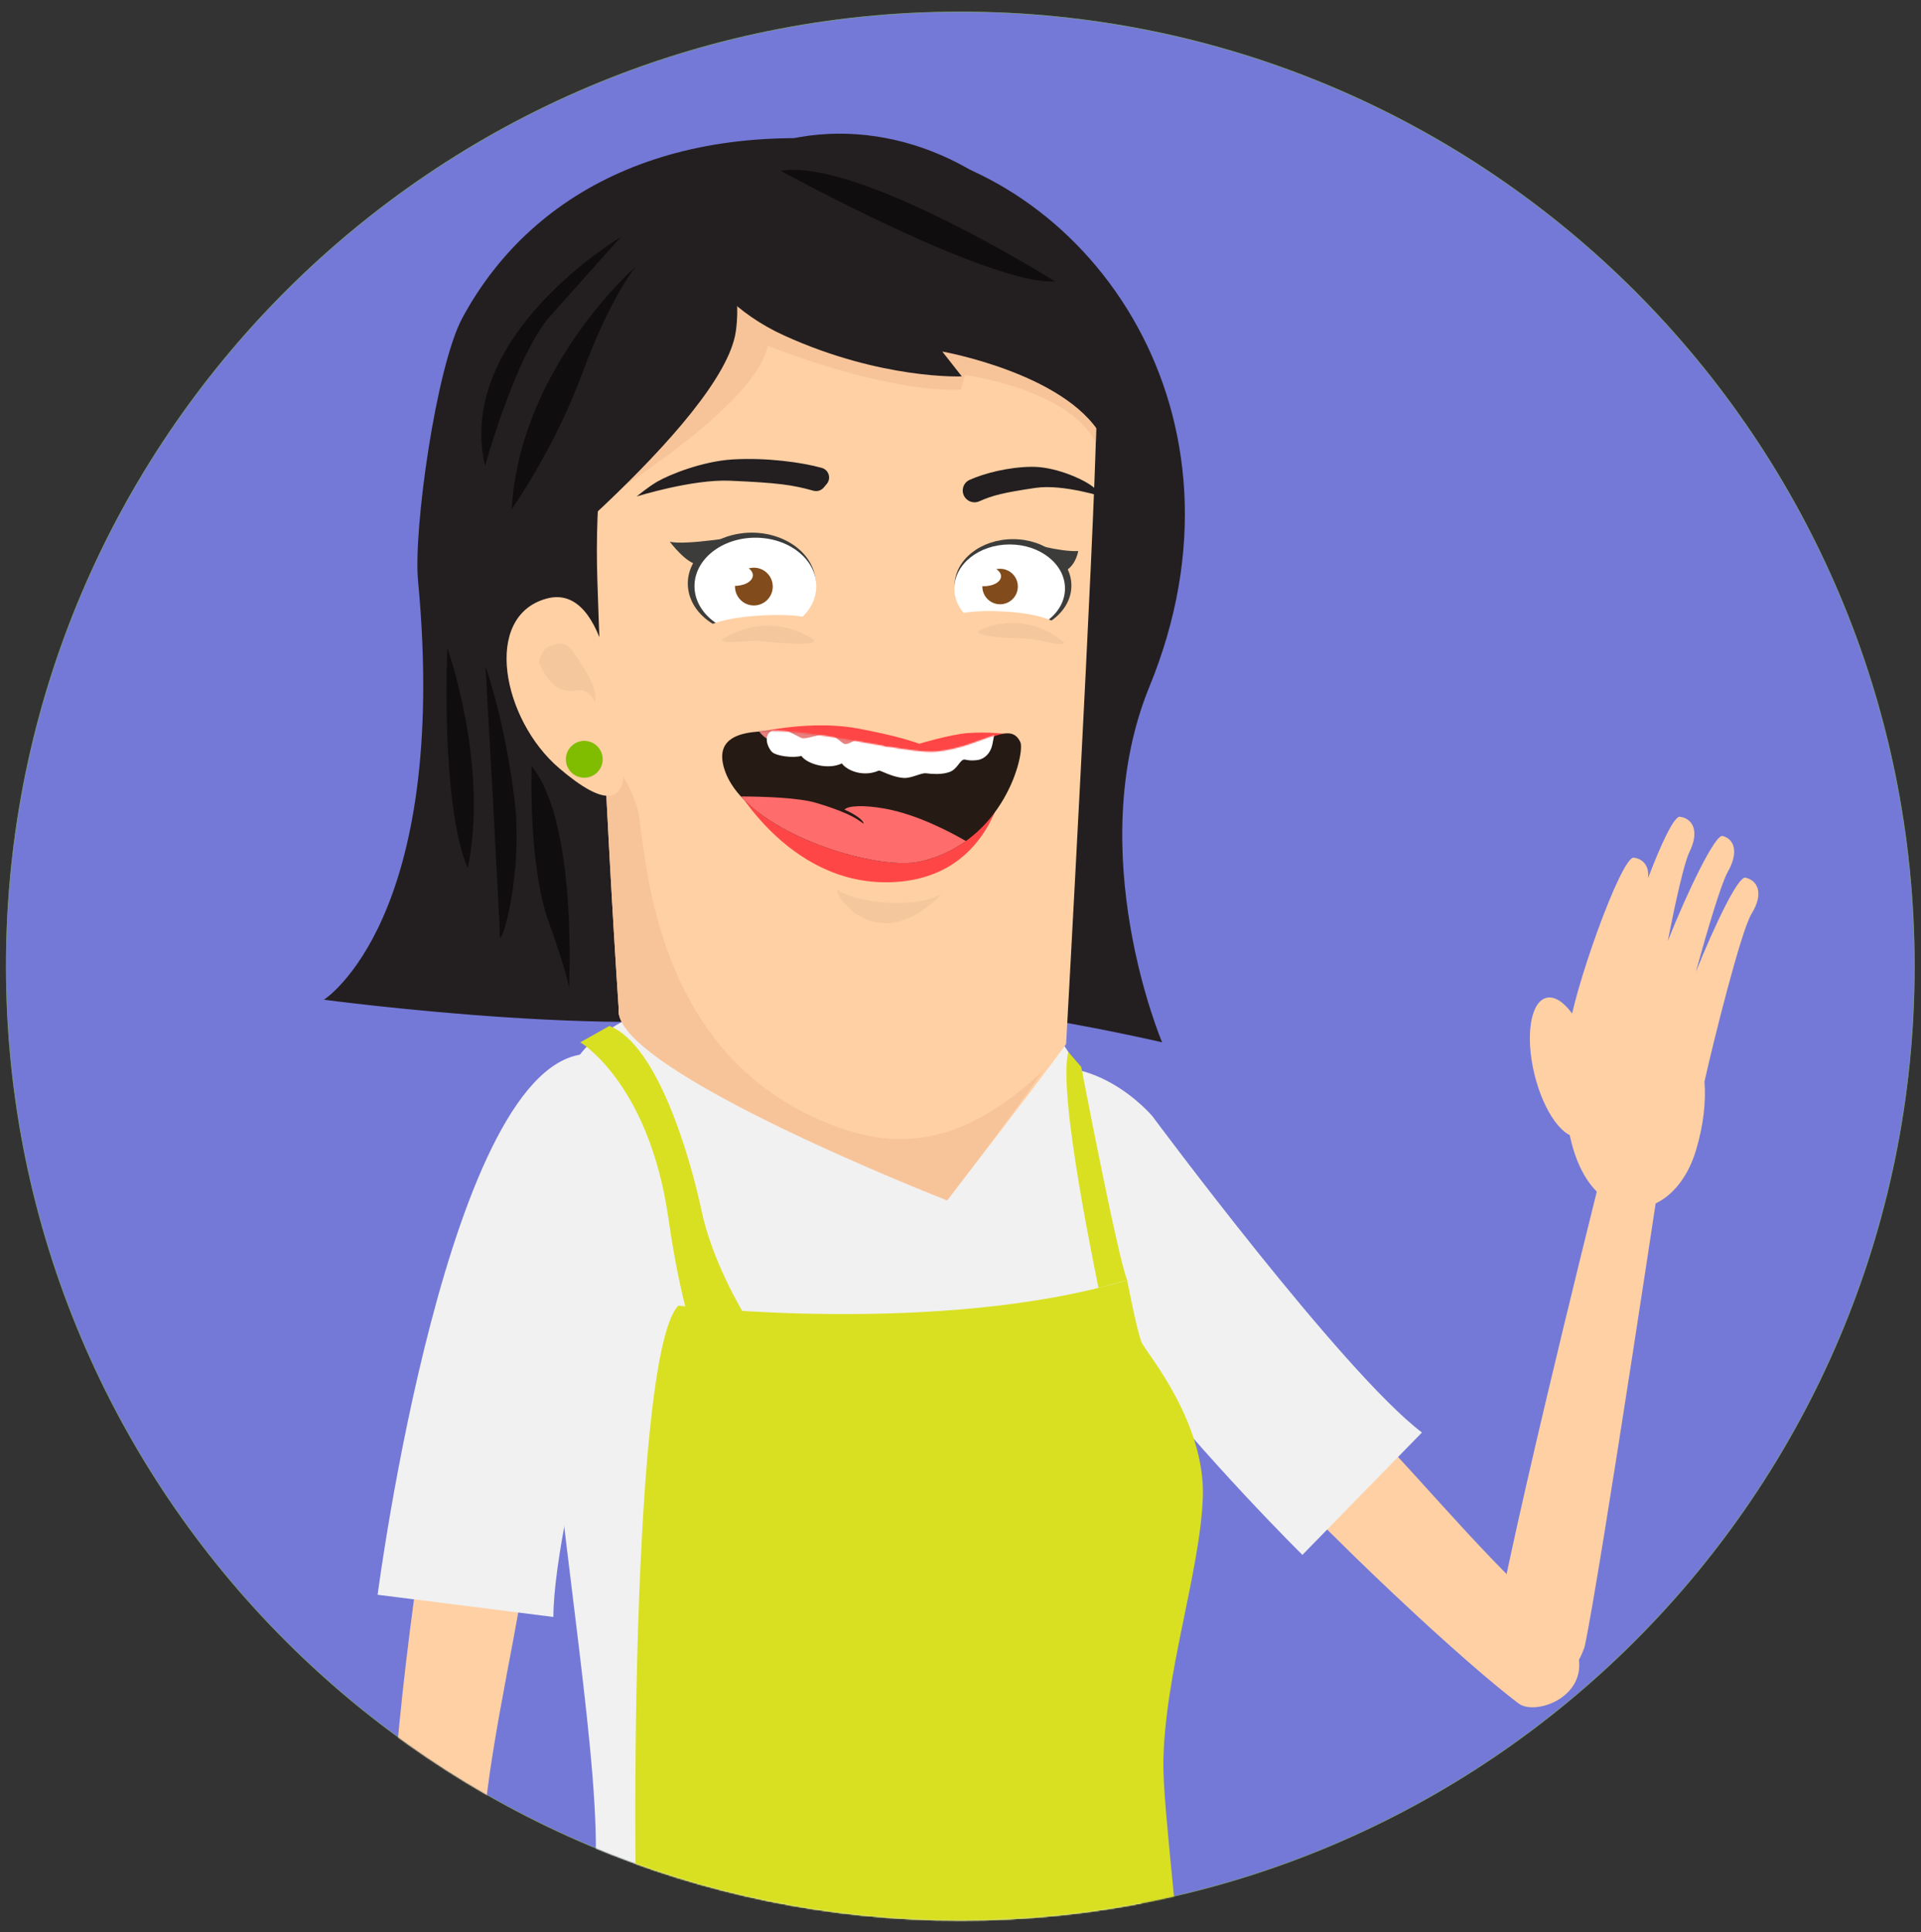 <svg width="1573" height="1582" viewBox="0 0 1573 1582" fill="none" xmlns="http://www.w3.org/2000/svg">
<rect x="0" y="0" width="1573" height="1582" fill="#333333" stroke="none"/>
<path d="M786.34 1572.43C1217.93 1572.43 1567.81 1222.55 1567.81 790.96C1567.81 359.366 1217.93 9.49 786.34 9.49C354.746 9.49 4.87 359.366 4.87 790.96C4.87 1222.55 354.746 1572.43 786.34 1572.43Z" fill="#7FB428"/>
<mask id="mask0_229_3740" style="mask-type:luminance" maskUnits="userSpaceOnUse" x="4" y="9" width="1564" height="1564">
<path d="M786.34 1572.43C1217.93 1572.43 1567.81 1222.55 1567.81 790.96C1567.81 359.366 1217.93 9.49 786.34 9.49C354.746 9.49 4.87 359.366 4.87 790.96C4.87 1222.55 354.746 1572.43 786.34 1572.43Z" fill="white"/>
</mask>
<g mask="url(#mask0_229_3740)">
<path d="M786.34 1572.43C1217.93 1572.43 1567.81 1222.55 1567.81 790.96C1567.81 359.366 1217.93 9.49 786.34 9.49C354.746 9.49 4.87 359.366 4.87 790.96C4.87 1222.55 354.746 1572.43 786.34 1572.43Z" fill="#7479D7"/>
</g>
<mask id="mask1_229_3740" style="mask-type:luminance" maskUnits="userSpaceOnUse" x="4" y="9" width="1564" height="1564">
<path d="M786.34 1572.43C1217.93 1572.43 1567.81 1222.55 1567.81 790.96C1567.81 359.366 1217.93 9.49 786.34 9.49C354.746 9.49 4.87 359.366 4.87 790.96C4.87 1222.55 354.746 1572.43 786.34 1572.43Z" fill="white"/>
</mask>
<g mask="url(#mask1_229_3740)">
<path d="M860.15 905.8C904.38 847.39 950.77 996.36 1127.85 1175.03C1162.92 1210.41 1235.14 1297.49 1278.33 1328.88C1320.87 1381.74 1260.07 1407.1 1243.58 1394.77C1164.35 1335.5 796.57 989.76 860.15 905.8Z" fill="#FFD0A4"/>
<path d="M1224.86 1332.08C1248.66 1207.68 1317.86 934.419 1317.86 934.419L1366.29 915.27C1366.29 915.27 1310.22 1289.71 1297.58 1348.19C1278.82 1403.58 1214.25 1388.1 1224.86 1332.08Z" fill="#FFD0A4"/>
<path d="M943.79 914.079C943.79 914.079 1099.06 1123.4 1164.36 1172.85L1066.47 1273.04C1066.47 1273.04 759.15 970.609 826.62 881.509C892.5 852.159 943.79 914.079 943.79 914.079Z" fill="#F1F1F1"/>
<g opacity="0.29">
<path d="M404.39 914.189C404.14 914.139 403.89 914.079 403.64 914.029C403.89 914.079 404.14 914.129 404.39 914.189Z" fill="url(#paint0_linear_229_3740)"/>
</g>
<path d="M965.79 1731.1C965.79 1731.1 894.47 1786.29 676.03 1786.29C457.59 1786.29 429.5 1736.97 429.5 1736.97C429.5 1736.97 433.86 1664.58 479.88 1570.33C523.48 1481.03 370.21 921.17 492.28 847.53C492.28 847.53 558.6 793.43 709.77 793.43C860.94 793.43 882.91 878.53 882.91 878.53C886.32 946.9 930.23 1041.7 932.11 1106C980.57 1176.15 994.9 1252.41 935.91 1323.41C907.72 1529.59 965.79 1731.1 965.79 1731.1Z" fill="#F1F1F1"/>
<path d="M951.59 853.379C951.59 853.379 885.56 697.909 941.32 561.879C1032.19 340.159 894.58 144.829 727.6 119.169C560.62 93.509 437.55 151.149 378.66 260.199C357.11 300.109 338.39 433.799 342.31 475.379C368.48 753.079 265.25 818.499 265.25 818.499C265.25 818.499 540.03 855.199 642.61 824.319C723.29 800.019 951.59 853.379 951.59 853.379Z" fill="#231F20"/>
<path d="M397.56 545.879C397.56 545.879 409.19 750.879 409.19 765.419C409.19 779.959 429.54 715.989 420.82 650.559C412.1 585.129 397.56 545.879 397.56 545.879Z" fill="#0F0D0E"/>
<path d="M366.31 530.619C366.31 530.619 360.49 657.829 383.03 710.899C400.47 625.849 366.31 530.619 366.31 530.619Z" fill="#0F0D0E"/>
<path d="M435.37 627.299C435.37 627.299 432.46 707.989 449.18 754.509C465.9 801.029 465.9 809.029 465.9 809.029C465.9 809.029 473.17 673.829 435.37 627.299Z" fill="#0F0D0E"/>
<path d="M872.98 854.83C840.99 898.45 775.57 982.78 775.57 982.78C775.57 982.78 499.87 875.25 506.6 825.75C506.6 825.75 494.97 655.65 489.15 475.36C484.85 342 513.87 171.5 663.62 171.5C813.37 171.5 900.2 203.61 897.7 345.97C896.04 439.58 872.98 854.83 872.98 854.83Z" fill="#FFD0A4"/>
<path d="M676.95 396.269C680.8 391.709 678.68 384.689 672.93 383.089C656.21 378.429 627.41 374.539 600.02 376.149C575.3 377.599 548.16 388.569 538.23 394.319C530.82 398.609 521.34 406.479 521.34 406.479C521.34 406.479 566.7 392.239 597.84 393.589C637.22 395.299 648.87 396.989 666.03 401.769C669.11 402.629 672.44 401.619 674.5 399.169L676.95 396.269Z" fill="#231F20"/>
<path d="M790.26 407.399C786.57 402.449 788.4 395.349 794.05 392.849C806.19 387.459 825.83 382.339 844.95 382.189C863.22 382.049 884.04 391.229 891.81 396.329C897.6 400.129 905.21 407.359 905.21 407.359C905.21 407.359 870.74 396.089 847.99 399.439C821.9 403.279 812.55 405.639 801.93 410.419C797.81 412.269 792.96 411.009 790.26 407.399Z" fill="#231F20"/>
<path d="M563.99 484.93C568.98 507.58 596.11 522.72 624.59 518.75C653.07 514.78 672.11 493.21 667.13 470.56C662.15 447.91 635.01 432.77 606.53 436.74C595.85 438.23 586.5 442.19 579.24 447.76C567.14 457.05 560.87 470.78 563.99 484.93Z" fill="#3C3C3A"/>
<path d="M618.55 519.54C646.093 519.54 668.42 501.788 668.42 479.89C668.42 457.992 646.093 440.24 618.55 440.24C591.008 440.24 568.68 457.992 568.68 479.89C568.68 501.788 591.008 519.54 618.55 519.54Z" fill="white"/>
<path d="M610.96 438.34C610.96 438.34 560.17 446.95 548.42 443.46C548.42 443.46 562.28 462.17 572.23 462.28C580.91 441.81 610.96 438.34 610.96 438.34Z" fill="#3C3C3A"/>
<path d="M676.08 513.809L677.33 540.029L569.19 545.179L568.01 520.369C568.01 520.369 576.01 506.149 625.17 503.799C674.32 501.459 676.08 513.809 676.08 513.809Z" fill="#FFD0A4"/>
<g opacity="0.05">
<path d="M590.8 523.75C594.08 528.15 611.11 523.45 625.47 525.03C640.18 526.65 669.35 529.46 666.32 523.85C666.32 523.84 632.51 497.8 590.8 523.75Z" fill="#1C1C1B"/>
</g>
<path d="M617.31 495.709C625.848 495.709 632.77 488.787 632.77 480.249C632.77 471.711 625.848 464.789 617.31 464.789C608.772 464.789 601.85 471.711 601.85 480.249C601.85 488.787 608.772 495.709 617.31 495.709Z" fill="#814B1B"/>
<path d="M616.466 471.15C616.613 466.187 609.813 461.96 601.278 461.708C592.743 461.456 585.705 465.275 585.559 470.238C585.412 475.201 592.212 479.429 600.747 479.681C609.282 479.933 616.32 476.113 616.466 471.15Z" fill="white"/>
<path d="M829.49 517.47C855.9 517.47 877.31 500.448 877.31 479.45C877.31 458.452 855.9 441.43 829.49 441.43C803.08 441.43 781.67 458.452 781.67 479.45C781.67 500.448 803.08 517.47 829.49 517.47Z" fill="#3C3C3A"/>
<path d="M826.76 517.81C851.778 517.81 872.06 501.683 872.06 481.79C872.06 461.896 851.778 445.77 826.76 445.77C801.741 445.77 781.46 461.896 781.46 481.79C781.46 501.683 801.741 517.81 826.76 517.81Z" fill="white"/>
<path d="M841.35 444.141C841.35 444.141 867.73 452.021 882.89 451.161C882.89 451.161 881.21 462.561 872.31 467.501C867.05 449.181 841.35 444.141 841.35 444.141Z" fill="#3C3C3A"/>
<path d="M773.44 509.789L772.39 533.609L870.65 537.929L871.64 515.389C871.64 515.389 864.32 502.499 819.66 500.529C775 498.559 773.44 509.789 773.44 509.789Z" fill="#FFD0A4"/>
<g opacity="0.05">
<path d="M871.68 526.28C868.05 529.95 852.82 523.34 839.25 522.93C825.35 522.51 797.83 521.3 801.38 516.47C801.38 516.47 836.26 496.67 871.68 526.28Z" fill="#1C1C1B"/>
</g>
<path d="M818.92 494.74C826.945 494.74 833.45 488.234 833.45 480.21C833.45 472.185 826.945 465.68 818.92 465.68C810.895 465.68 804.39 472.185 804.39 480.21C804.39 488.234 810.895 494.74 818.92 494.74Z" fill="#814B1B"/>
<path d="M819.68 471.944C819.818 467.279 813.427 463.305 805.406 463.069C797.384 462.832 790.77 466.422 790.632 471.087C790.494 475.752 796.886 479.725 804.907 479.962C812.928 480.199 819.543 476.609 819.68 471.944Z" fill="white"/>
<path d="M808.29 84.58C806.37 84.3 805.31 84.1 805.31 84.1C805.31 84.1 806.4 84.27 808.29 84.58Z" fill="#808080"/>
<path d="M702.7 121.75C659.27 118.44 475.09 284.26 485.21 414.62C524.51 390.03 620.09 326.31 628.73 283.1C628.73 283.1 722.51 321.26 786.84 319.08L790.11 307.09C790.11 307.09 875.21 318.34 897.29 362.47C897.48 356.23 897.62 350.68 897.7 345.98C900.21 203.62 746.13 125.07 702.7 121.75Z" fill="#F7C49A"/>
<path d="M597.53 636.269C597.53 636.269 643.04 725.389 729.83 722.299C816.61 719.209 823.69 631.359 823.69 631.359C823.69 631.359 802.26 696.679 721.56 694.739C640.86 692.799 597.53 636.269 597.53 636.269Z" fill="#FF4646"/>
<path d="M608.43 602.419C608.43 602.419 657.81 588.309 701.9 596.349C736.99 602.739 752.73 608.95 752.73 608.95C752.73 608.95 777.78 601.35 792.41 600.2C808.57 598.92 826.06 601.099 826.06 601.099C826.06 601.099 773.42 636.08 745.14 635.4C716.87 634.71 608.43 602.419 608.43 602.419Z" fill="#FF4646"/>
<g opacity="0.05">
<path d="M771.49 731.42C753 744.11 700.81 740.13 685.19 728.09C685.21 737.69 721.89 783.44 771.49 731.42Z" fill="#1C1C1B"/>
</g>
<path d="M835.5 607.6C826.52 588.46 804.08 613.08 767.13 616.82C730.18 620.58 580.74 568.98 591.95 625.1C602.65 678.58 715.48 713.85 753.17 705.42C822.67 689.87 839.58 616.22 835.5 607.6Z" fill="#261B14"/>
<path d="M606.67 652.09C625.67 652.17 654.05 653.08 668.35 657.37C699.5 666.72 703.08 672.05 707.15 674.34C707.21 671.91 701.25 667.15 691.51 662.84C694.31 659.71 707.09 658.86 725.02 662.14C750.97 666.88 777.98 681.09 790.95 688.6C780.57 696.07 768.09 702.09 753.18 705.43C722.28 712.34 640.9 689.87 606.67 652.09Z" fill="#FF6C6C"/>
<mask id="mask2_229_3740" style="mask-type:luminance" maskUnits="userSpaceOnUse" x="591" y="598" width="245" height="52">
<path d="M835.5 607.6C826.52 588.46 804.13 611.56 767.18 615.3C730.23 619.06 580.74 568.99 591.95 625.11C591.95 625.11 678.08 651.32 738.4 649.01C811 646.23 839.58 616.22 835.5 607.6Z" fill="white"/>
</mask>
<g mask="url(#mask2_229_3740)">
<path d="M764.29 608.719C786.37 606.479 802.79 597.219 814.71 594.299C815.14 596.939 814.78 599.069 811.68 601.099C804.8 605.559 785.6 614.769 768.36 615.459C751.13 616.149 652.31 614.429 636.91 608.979C630.55 606.729 622.89 603.669 617.8 592.489C657.8 588.299 740.56 611.139 764.29 608.719Z" fill="#E8807E"/>
<path d="M814.57 598.399C814.57 598.399 813.06 608.759 811.92 611.969C810.04 617.259 806.81 620.159 802.93 621.659C800.74 622.519 795.05 623.099 790.38 621.949C786.52 620.989 784.76 628.379 779.14 631.329C772.76 634.669 762.46 633.649 758.3 633.129C754.22 632.609 746.24 637.419 739.85 636.939C729.64 636.179 720.9 630.309 719.41 630.969C707.21 636.349 693.84 631.169 689.35 625.069C677.59 630.619 660.76 625.429 656.18 618.879C649.71 620.809 635.77 619.089 632.2 615.709C629.01 612.669 622.78 600.239 635.56 596.659C640.58 595.259 652.81 602.769 656.24 604.219C659.63 605.679 670.98 600.879 675.53 601.219C685.36 601.879 688.16 608.229 691.64 609.059C695.16 609.919 699.13 605.359 704.79 605.019C720.45 604.099 722.04 611.119 725.61 611.359C729.19 611.579 737.01 609.459 741.4 608.869C749.16 607.819 758.68 613.599 761.36 613.749C763.69 613.899 768.97 609.439 776.43 608.589C780.93 608.089 787.48 611.309 789.78 610.129C794.54 607.619 798.63 597.139 814.57 598.399Z" fill="white"/>
</g>
<path d="M552.04 165.689C552.04 165.689 562.22 238.379 642.18 274.729C722.14 311.079 787.57 308.169 787.57 308.169L771.58 287.819C771.58 287.819 871.46 305.499 901.48 356.269C929.69 163.149 694.16 27.939 552.04 165.689Z" fill="#231F20"/>
<path d="M552.04 165.689C552.04 165.689 431.73 173.689 394.66 281.269C357.59 388.849 396.11 499.349 396.11 499.349C396.11 499.349 592.38 345.249 602.56 271.099C612.74 196.949 552.04 165.689 552.04 165.689Z" fill="#231F20"/>
<path d="M508.42 194.039C508.42 194.039 372.12 274.729 397.2 381.589C397.2 381.589 422.06 290.829 450.63 258.739C480.07 225.669 508.42 194.039 508.42 194.039Z" fill="#0F0D0E"/>
<path d="M520.42 218.4C520.42 218.4 425.55 301.27 419.01 416.86C419.01 416.86 453.9 367.79 476.8 305.64C499.7 243.48 520.42 218.4 520.42 218.4Z" fill="#0F0D0E"/>
<path d="M639.27 139.89C639.27 139.89 810.46 233.67 863.89 230.39C863.9 230.39 702.52 128.98 639.27 139.89Z" fill="#0F0D0E"/>
<path d="M666.81 914.949C531.81 852.949 529.14 695.629 522.6 665.099C518.22 644.669 503.78 624.609 494.68 613.539C500.32 733.839 506.6 825.749 506.6 825.749C499.87 875.249 775.57 982.779 775.57 982.779C775.57 982.779 823.68 920.269 854.27 876.569C781.81 944.949 724.52 941.449 666.81 914.949Z" fill="#F7C49A"/>
<path d="M457.65 628.77C411.48 589.17 394.79 504.8 447.31 490.16C499.83 475.52 504.96 594.11 504.96 594.11C504.96 594.11 535.62 695.65 457.65 628.77Z" fill="#FFD0A4"/>
<path opacity="0.05" d="M487.38 574.72C487.38 574.72 482.68 564.4 473.97 565.01C465.27 565.62 453.72 570.04 441.5 542.78C441.5 542.78 441.94 533.21 449.53 529.4C457.11 525.6 463.97 525.16 470.22 534.95C476.47 544.76 489.75 561.91 487.38 574.72Z" fill="#1C1C1B"/>
<path d="M478.44 636.75C486.768 636.75 493.52 629.998 493.52 621.67C493.52 613.341 486.768 606.59 478.44 606.59C470.111 606.59 463.36 613.341 463.36 621.67C463.36 629.998 470.111 636.75 478.44 636.75Z" fill="#80BC00"/>
<path d="M483.44 905.738C559.31 905.738 465.33 1037.18 428.52 1295.09C421.23 1346.17 394.49 1460.24 395.57 1515.52C378.53 1583.69 319.57 1549.35 319.44 1528.02C318.85 1425.56 374.37 905.738 483.44 905.738Z" fill="#FFD0A4"/>
<path d="M395.58 1515.52C420.58 1644.29 459.21 1933.65 459.21 1933.65L420.01 1970.7C420.01 1970.7 329.8 1589.11 319.45 1528.01C316.17 1467.54 384.21 1457.57 395.58 1515.52Z" fill="#FFD0A4"/>
<path d="M528.89 979.979C528.89 979.979 453.14 1239.04 453.14 1323.88L309.22 1305.7C309.22 1305.7 366.79 862.879 482.54 862.879C547.96 898.919 528.89 979.979 528.89 979.979Z" fill="#F1F1F1"/>
<path d="M1395.71 885.48C1396.95 902.12 1394.98 920.91 1388.83 941.53C1364.42 1023.31 1261.35 1005.88 1285.39 845.93L1284.61 845.16C1287.34 814.11 1327.51 700.8 1337.84 702.2C1345.46 703.24 1350.69 709.06 1349.47 719.04C1360.13 690.96 1370.9 668.07 1375.58 668.71C1385.91 670.11 1391.93 680.25 1383.32 697.71C1379.1 706.25 1371.93 738.53 1365.64 770.48C1381.95 729.57 1404.42 682.99 1410.49 684.46C1419.74 686.7 1424.23 697.28 1414.72 713.95C1409.52 723.07 1398.1 761.34 1388.58 795.87C1404.4 756.69 1423.31 717.18 1429.25 718.56C1439.41 720.92 1444.46 731.57 1434.25 748.15C1425.57 762.24 1403.14 852.27 1395.71 885.48Z" fill="#FFD0A4"/>
<path d="M1293.96 930.621C1307.04 927.44 1311.45 899.417 1303.81 868.031C1296.18 836.646 1279.39 813.782 1266.31 816.964C1253.23 820.145 1248.82 848.168 1256.46 879.554C1264.09 910.939 1280.89 933.803 1293.96 930.621Z" fill="#FFD0A4"/>
</g>
<mask id="mask3_229_3740" style="mask-type:luminance" maskUnits="userSpaceOnUse" x="4" y="9" width="1564" height="1564">
<path d="M786.34 1572.43C1217.93 1572.43 1567.81 1222.55 1567.81 790.96C1567.81 359.366 1217.93 9.49 786.34 9.49C354.746 9.49 4.87 359.366 4.87 790.96C4.87 1222.55 354.746 1572.43 786.34 1572.43Z" fill="white"/>
</mask>
<g mask="url(#mask3_229_3740)">
<path d="M555.4 1069C555.4 1069 769.07 1094.23 922.95 1048.07C922.95 1048.07 931.32 1091.99 935.16 1099.82C939 1107.65 987.13 1164.53 984.94 1225.79C982.75 1287.05 953.09 1372.37 952.61 1444.57C952.13 1516.77 1010.8 1888.82 973.14 2157.79C973.14 2157.79 752.17 2151.23 689.46 2166.54C626.75 2181.85 527.57 2197.59 499.01 2162.89C499.01 2162.89 531.87 1691.06 524.68 1648.03C517.48 1605 513.83 1112.75 555.4 1069Z" fill="#D9E021"/>
</g>
<mask id="mask4_229_3740" style="mask-type:luminance" maskUnits="userSpaceOnUse" x="4" y="9" width="1564" height="1564">
<path d="M786.34 1572.43C1217.93 1572.43 1567.81 1222.55 1567.81 790.96C1567.81 359.366 1217.93 9.49 786.34 9.49C354.746 9.49 4.87 359.366 4.87 790.96C4.87 1222.55 354.746 1572.43 786.34 1572.43Z" fill="white"/>
</mask>
<g mask="url(#mask4_229_3740)">
<path d="M607.8 1073.33C607.8 1073.33 583.12 1032.54 574.37 990.97C565.62 949.4 538.86 855.33 499 840.01L475.19 853.38C475.19 853.38 531.49 886.68 547.39 997.89C559.2 1080.49 575.1 1112.75 575.1 1112.75L607.8 1073.33Z" fill="#D9E021"/>
</g>
<mask id="mask5_229_3740" style="mask-type:luminance" maskUnits="userSpaceOnUse" x="4" y="9" width="1564" height="1564">
<path d="M786.34 1572.43C1217.93 1572.43 1567.81 1222.55 1567.81 790.96C1567.81 359.366 1217.93 9.49 786.34 9.49C354.746 9.49 4.87 359.366 4.87 790.96C4.87 1222.55 354.746 1572.43 786.34 1572.43Z" fill="white"/>
</mask>
<g mask="url(#mask5_229_3740)">
<path d="M899.45 1054.47C899.87 1054.37 865.63 897.12 874.79 861.27L885.41 873.609C885.41 873.609 914.94 1028.22 922.96 1048.06L899.45 1054.47Z" fill="#D9E021"/>
</g>
<mask id="mask6_229_3740" style="mask-type:luminance" maskUnits="userSpaceOnUse" x="4" y="9" width="1564" height="1564">
<path d="M786.34 1572.43C1217.93 1572.43 1567.81 1222.55 1567.81 790.96C1567.81 359.366 1217.93 9.49 786.34 9.49C354.746 9.49 4.87 359.366 4.87 790.96C4.87 1222.55 354.746 1572.43 786.34 1572.43Z" fill="white"/>
</mask>
<g mask="url(#mask6_229_3740)">
<path d="M446.06 1518.95C446.06 1518.95 420.54 1524.78 403.03 1513.12L400.11 1555.81C400.11 1555.81 427.09 1563.44 450.43 1564.17L446.06 1518.95Z" fill="#D9E021"/>
</g>
<defs>
<linearGradient id="paint0_linear_229_3740" x1="404.394" y1="914.109" x2="403.645" y2="914.109" gradientUnits="userSpaceOnUse">
<stop stop-color="#D1AB26"/>
<stop offset="1" stop-color="#D1AB26" stop-opacity="0"/>
</linearGradient>
</defs>
</svg>
